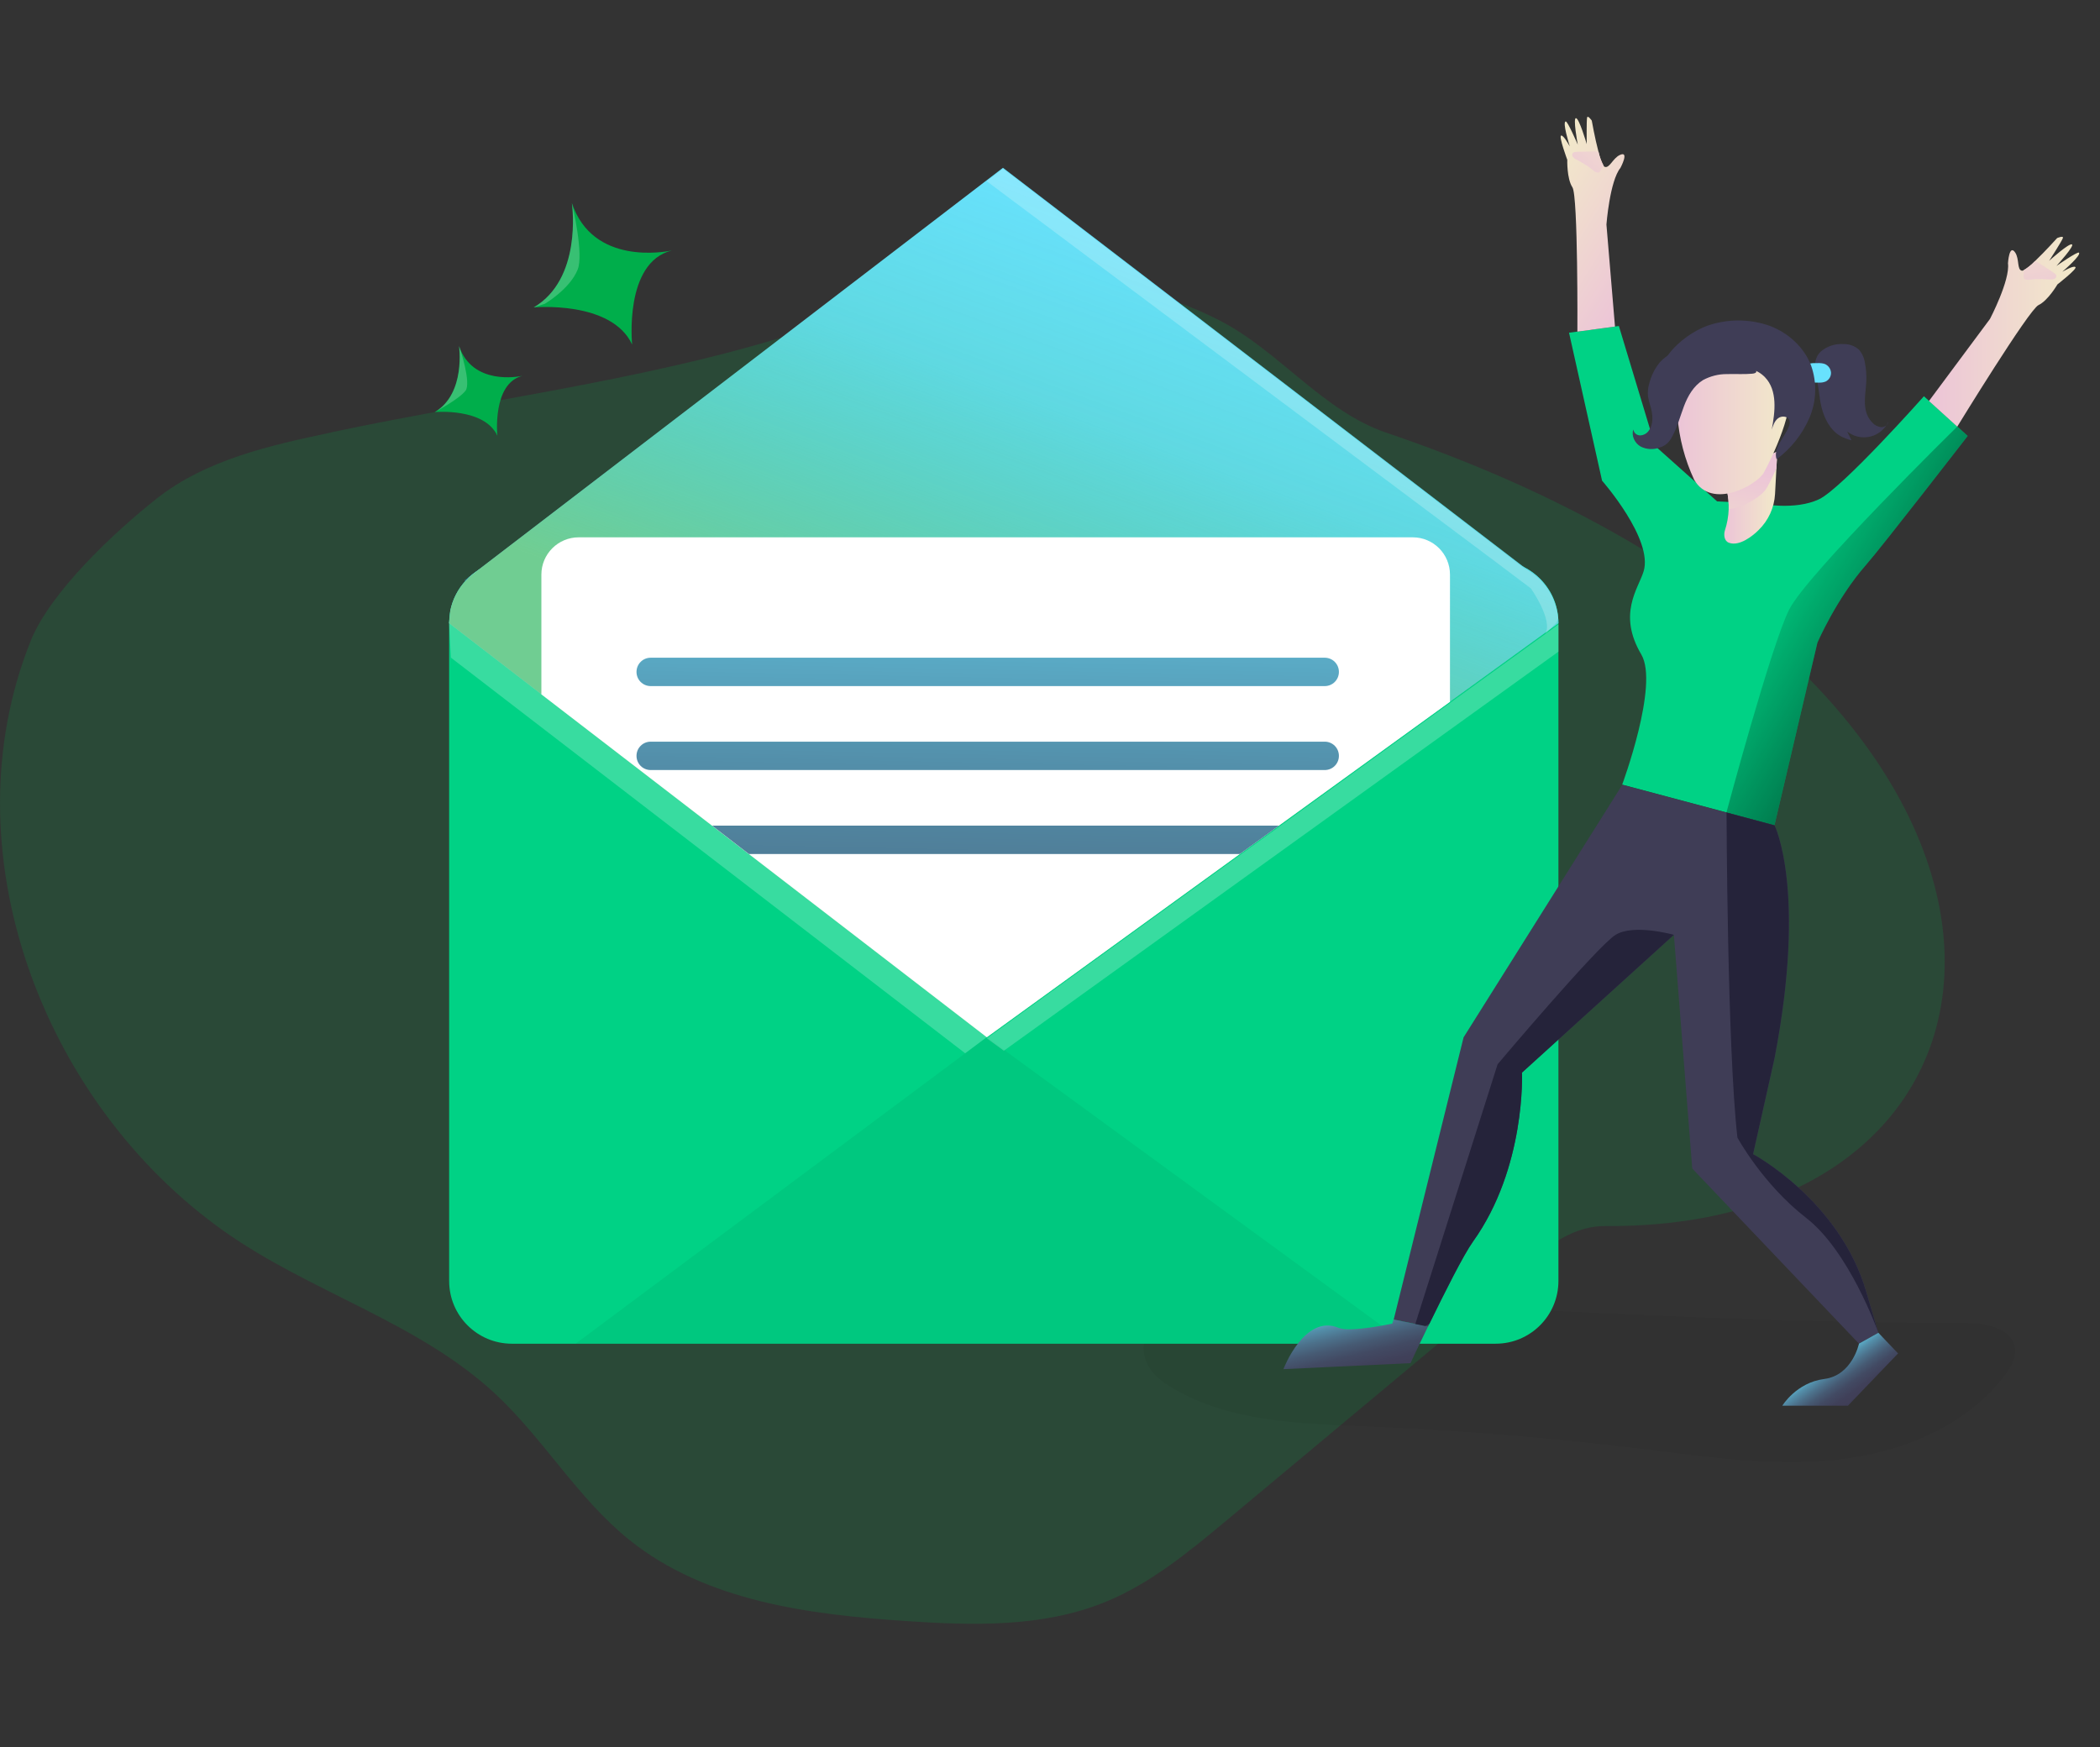 <?xml version="1.0" encoding="UTF-8"?>
<svg id="OBJECTS" xmlns="http://www.w3.org/2000/svg" version="1.1" xmlns:xlink="http://www.w3.org/1999/xlink" viewBox="0 0 216.1 179.8">
  <rect x="0" y="0" width="216.1" height="179.8" fill="#333333" stroke="none"/>
  <!-- Generator: Adobe Illustrator 29.7.1, SVG Export Plug-In . SVG Version: 2.1.1 Build 8)  -->
  <defs>
    <style>
      .st0, .st1 {
        fill: #00ae4b;
      }

      .st2 {
        fill: url(#linear-gradient10);
      }

      .st1 {
        opacity: .18;
      }

      .st1, .st3, .st4, .st5, .st6, .st7, .st8, .st9, .st10, .st11, .st12 {
        isolation: isolate;
      }

      .st13 {
        fill: #68e1fd;
      }

      .st3 {
        fill: url(#linear-gradient12);
      }

      .st4 {
        fill: url(#linear-gradient14);
      }

      .st4, .st9, .st11 {
        opacity: .61;
      }

      .st14, .st7 {
        fill: #fff;
      }

      .st15 {
        fill: url(#linear-gradient9);
      }

      .st16 {
        fill: url(#linear-gradient8);
      }

      .st17 {
        fill: url(#linear-gradient11);
      }

      .st18 {
        fill: #3f3d56;
      }

      .st5 {
        fill: url(#linear-gradient3);
      }

      .st6 {
        fill: url(#linear-gradient4);
      }

      .st19 {
        fill: url(#linear-gradient7);
      }

      .st7 {
        opacity: .22;
      }

      .st8 {
        fill: #000405;
        opacity: .05;
      }

      .st20 {
        fill: #25233a;
      }

      .st9 {
        fill: url(#linear-gradient1);
      }

      .st21 {
        fill: #00d285;
      }

      .st22 {
        fill: url(#linear-gradient5);
      }

      .st10 {
        fill: url(#linear-gradient13);
      }

      .st23 {
        fill: url(#linear-gradient6);
      }

      .st11 {
        fill: url(#linear-gradient);
      }

      .st12 {
        fill: url(#linear-gradient2);
      }
    </style>
    <linearGradient id="linear-gradient" x1="48.16" y1="958.51" x2="49.16" y2="955.81" gradientTransform="translate(-.33 -898)" gradientUnits="userSpaceOnUse">
      <stop offset=".36" stop-color="#00272e"/>
      <stop offset=".75" stop-color="#3f80a1" stop-opacity=".25"/>
      <stop offset="1" stop-color="#69b9eb" stop-opacity="0"/>
    </linearGradient>
    <linearGradient id="linear-gradient1" x1="89.42" y1="1000.17" x2="118.6" y2="920.81" gradientTransform="translate(-.33 -898)" gradientUnits="userSpaceOnUse">
      <stop offset=".36" stop-color="#76c14e"/>
      <stop offset=".75" stop-color="#2daa4a" stop-opacity=".25"/>
      <stop offset="1" stop-color="#2db34a" stop-opacity="0"/>
    </linearGradient>
    <linearGradient id="linear-gradient2" x1="102.4" y1="946.3" x2="99.77" y2="1074.72" gradientTransform="translate(-.33 -898)" gradientUnits="userSpaceOnUse">
      <stop offset="0" stop-color="#68e1fd"/>
      <stop offset="0" stop-color="#67ddf9"/>
      <stop offset=".12" stop-color="#5cb3ce"/>
      <stop offset=".24" stop-color="#538ea9"/>
      <stop offset=".37" stop-color="#4c718b"/>
      <stop offset=".5" stop-color="#465a73"/>
      <stop offset=".63" stop-color="#424a63"/>
      <stop offset=".79" stop-color="#404059"/>
      <stop offset=".99" stop-color="#3f3d56"/>
    </linearGradient>
    <linearGradient id="linear-gradient3" x1="102.57" y1="946.3" x2="99.94" y2="1074.73" gradientTransform="translate(-.33 -898)" gradientUnits="userSpaceOnUse">
      <stop offset="0" stop-color="#68e1fd"/>
      <stop offset="0" stop-color="#67ddf9"/>
      <stop offset=".12" stop-color="#5cb3ce"/>
      <stop offset=".24" stop-color="#538ea9"/>
      <stop offset=".37" stop-color="#4c718b"/>
      <stop offset=".5" stop-color="#465a73"/>
      <stop offset=".63" stop-color="#424a63"/>
      <stop offset=".79" stop-color="#404059"/>
      <stop offset=".99" stop-color="#3f3d56"/>
    </linearGradient>
    <linearGradient id="linear-gradient4" x1="103.2" y1="946.32" x2="100.57" y2="1074.75" gradientTransform="translate(0 -898)" gradientUnits="userSpaceOnUse">
      <stop offset="0" stop-color="#68e1fd"/>
      <stop offset="0" stop-color="#67ddf9"/>
      <stop offset=".12" stop-color="#5cb3ce"/>
      <stop offset=".24" stop-color="#538ea9"/>
      <stop offset=".37" stop-color="#4c718b"/>
      <stop offset=".5" stop-color="#465a73"/>
      <stop offset=".63" stop-color="#424a63"/>
      <stop offset=".79" stop-color="#404059"/>
      <stop offset=".99" stop-color="#3f3d56"/>
    </linearGradient>
    <linearGradient id="linear-gradient5" x1="177.77" y1="949.21" x2="183.22" y2="949.21" gradientTransform="translate(-.33 -898)" gradientUnits="userSpaceOnUse">
      <stop offset="0" stop-color="#ecc4d7"/>
      <stop offset=".42" stop-color="#efd4d1"/>
      <stop offset="1" stop-color="#f2eac9"/>
    </linearGradient>
    <linearGradient id="linear-gradient6" x1="180.66" y1="946.18" x2="179.54" y2="958.79" gradientTransform="translate(-.33 -898)" gradientUnits="userSpaceOnUse">
      <stop offset="0" stop-color="#ecc4d7"/>
      <stop offset=".42" stop-color="#efd4d1"/>
      <stop offset="1" stop-color="#f2eac9"/>
    </linearGradient>
    <linearGradient id="linear-gradient7" x1="172.9" y1="941.69" x2="184.47" y2="941.69" gradientTransform="translate(-.33 -898)" gradientUnits="userSpaceOnUse">
      <stop offset="0" stop-color="#ecc4d7"/>
      <stop offset=".42" stop-color="#efd4d1"/>
      <stop offset="1" stop-color="#f2eac9"/>
    </linearGradient>
    <linearGradient id="linear-gradient8" x1="198.83" y1="932.14" x2="214.29" y2="932.14" gradientTransform="translate(-.33 -898)" gradientUnits="userSpaceOnUse">
      <stop offset="0" stop-color="#ecc4d7"/>
      <stop offset=".42" stop-color="#efd4d1"/>
      <stop offset="1" stop-color="#f2eac9"/>
    </linearGradient>
    <linearGradient id="linear-gradient9" x1="210.75" y1="930.31" x2="209.19" y2="918.17" gradientTransform="translate(-.33 -898)" gradientUnits="userSpaceOnUse">
      <stop offset="0" stop-color="#ecc4d7"/>
      <stop offset=".42" stop-color="#efd4d1"/>
      <stop offset="1" stop-color="#f2eac9"/>
    </linearGradient>
    <linearGradient id="linear-gradient10" x1="-3162.89" y1="-71.58" x2="-3147.42" y2="-71.58" gradientTransform="translate(-2550.13 -1587.79) rotate(-148) scale(1 -1)" gradientUnits="userSpaceOnUse">
      <stop offset="0" stop-color="#ecc4d7"/>
      <stop offset=".42" stop-color="#efd4d1"/>
      <stop offset="1" stop-color="#f2eac9"/>
    </linearGradient>
    <linearGradient id="linear-gradient11" x1="-3150.83" y1="-73.32" x2="-3152.39" y2="-85.47" gradientTransform="translate(-2550.13 -1587.79) rotate(-148) scale(1 -1)" gradientUnits="userSpaceOnUse">
      <stop offset="0" stop-color="#ecc4d7"/>
      <stop offset=".42" stop-color="#efd4d1"/>
      <stop offset="1" stop-color="#f2eac9"/>
    </linearGradient>
    <linearGradient id="linear-gradient12" x1="138.74" y1="1032.16" x2="140.75" y2="1040.5" gradientTransform="translate(-.33 -898)" gradientUnits="userSpaceOnUse">
      <stop offset="0" stop-color="#68e1fd"/>
      <stop offset="0" stop-color="#67ddf9"/>
      <stop offset=".12" stop-color="#5cb3ce"/>
      <stop offset=".24" stop-color="#538ea9"/>
      <stop offset=".37" stop-color="#4c718b"/>
      <stop offset=".5" stop-color="#465a73"/>
      <stop offset=".63" stop-color="#424a63"/>
      <stop offset=".79" stop-color="#404059"/>
      <stop offset=".99" stop-color="#3f3d56"/>
    </linearGradient>
    <linearGradient id="linear-gradient13" x1="188.12" y1="1037.78" x2="191.46" y2="1042.45" gradientTransform="translate(-.33 -898)" gradientUnits="userSpaceOnUse">
      <stop offset="0" stop-color="#68e1fd"/>
      <stop offset="0" stop-color="#67ddf9"/>
      <stop offset=".12" stop-color="#5cb3ce"/>
      <stop offset=".24" stop-color="#538ea9"/>
      <stop offset=".37" stop-color="#4c718b"/>
      <stop offset=".5" stop-color="#465a73"/>
      <stop offset=".63" stop-color="#424a63"/>
      <stop offset=".79" stop-color="#404059"/>
      <stop offset=".99" stop-color="#3f3d56"/>
    </linearGradient>
    <linearGradient id="linear-gradient14" x1="200.34" y1="967.79" x2="180.65" y2="956.44" gradientTransform="translate(-.33 -898)" gradientUnits="userSpaceOnUse">
      <stop offset="0" stop-color="#000"/>
      <stop offset=".98" stop-color="#000" stop-opacity="0"/>
    </linearGradient>
  </defs>
  <path class="st1" d="M34.11,44.5c-6.32,1.34-12.9,2.8-17.97,6.8-4.29,3.38-10.97,9.61-12.99,14.68-8.57,21.4,1.12,47.44,19.93,60.75,8.85,6.26,19.88,9.3,27.83,16.67,5.03,4.66,8.55,10.84,13.9,15.12,7.82,6.26,18.38,7.64,28.37,8.31,6.94.47,14.15.67,20.59-1.97,4.66-1.91,8.6-5.18,12.47-8.4l25.64-21.41c4.12-3.44,7.97-8.91,13.34-8.87,48.28.35,51.54-56.48-22.56-81.65-6.53-2.22-11.01-8.39-17.15-11.55-12.67-6.53-27.26-4.42-40.05.1-16.23,5.75-34.52,7.83-51.36,11.41h0Z"/>
  <path class="st8" d="M202.39,136.17c2.02.03,4.62.54,4.94,2.53.17,1.04-.43,2.05-1.07,2.89-4.03,5.27-10.71,7.93-17.29,8.64-6.59.71-13.23-.29-19.81-1.1-9.5-1.17-19.05-1.95-28.63-2.34-6.81-.28-13.98-.45-19.84-3.92-1.09-.64-2.16-1.44-2.68-2.6-1.04-2.29.6-5.09,2.86-6.2s4.9-1.01,7.42-.87c24.7,1.33,49.37,2.96,74.11,2.96h-.01Z"/>
  <path class="st21" d="M202.48,44.87s-8.79,11.37-10.46,13.27c-3.04,3.46-5,8-5,8l-4.42,18.79-4.94-1.32-10.73-2.86s3.81-10.27,1.97-13.39c-2.46-4.16-.33-6.75.23-8.54,1.04-3.31-4.27-9.35-4.27-9.35l-3.4-15.23,5.13-.69,3.73,12.35,6.38,5.7,4.55.24s3.43.71,5.92-.45c2.38-1.11,10.81-10.61,10.81-10.61l3.44,3.12,1.06.96h0ZM160.37,64.14v67.69c0,3.57-2.89,6.46-6.46,6.46H52.68c-3.57,0-6.46-2.89-6.46-6.46h0v-67.69c0-3.57,2.89-6.46,6.45-6.46h101.24c3.57,0,6.46,2.89,6.46,6.46h0Z"/>
  <path class="st13" d="M158.62,59.75H47.79l.9-.69s.08-.07.13-.1l52.72-40.41,1.67-1.28,53.64,41.12,1.77,1.36h0Z"/>
  <path class="st13" d="M160.37,64.14l-1.35.97-9.82,7.11-47.66,34.52-45.84-35.3-9.49-7.31.12-1.25c.23-1.18.79-2.26,1.61-3.14.23-.25.48-.48.75-.69.04-.04.08-.07.13-.1,1.11-.83,2.46-1.28,3.85-1.28h101.24c3.33,0,6.11,2.53,6.43,5.84.02.21.03.42.03.62h0Z"/>
  <path class="st11" d="M48.69,59.05c-.27.21-.52.44-.75.69h-.15l.9-.69Z"/>
  <path class="st9" d="M160.37,64.14l-1.35.98-9.82,7.11-47.66,34.52-45.84-35.3-9.49-7.31.12-1.25c.23-1.18.79-2.27,1.61-3.14.23-.25.48-.48.75-.69l.13-.1,52.72-40.41,1.67-1.28,53.64,41.12c1.97,1,3.28,2.94,3.49,5.13.02.21.03.41.03.62h0Z"/>
  <path class="st14" d="M149.21,59.14v13.09l-17.59,12.73-4.03,2.93-26.04,18.86-24.49-18.86-3.79-2.92-17.56-13.51v-12.32c0-2.12,1.72-3.84,3.84-3.84h85.83c2.12,0,3.83,1.72,3.83,3.84h0Z"/>
  <path class="st12" d="M136.32,70.61h-69.36c-.81,0-1.46-.65-1.46-1.46s.65-1.46,1.46-1.46h69.36c.81,0,1.46.65,1.46,1.46s-.65,1.46-1.46,1.46Z"/>
  <path class="st5" d="M136.32,79.25h-69.36c-.81,0-1.46-.65-1.46-1.46s.65-1.46,1.46-1.46h69.36c.81,0,1.46.65,1.46,1.46s-.65,1.46-1.46,1.46Z"/>
  <path class="st6" d="M131.62,84.97l-4.03,2.92h-50.53l-3.79-2.92h58.36-.01Z"/>
  <path class="st8" d="M101.54,106.75l-42.31,31.54h85.49s-43.18-31.54-43.18-31.54Z"/>
  <path class="st0" d="M65.05,35.46c-2.13-4.57-10.13-3.82-10.13-3.82,4.94-2.91,3.99-10.31,3.93-10.74,2.16,6.45,9.61,5.02,10.28,4.88-4.95,1.22-4.08,9.68-4.08,9.68h0ZM51.18,44.84c-1.35-2.9-6.44-2.43-6.44-2.43,3.22-1.91,2.49-6.84,2.49-6.84v.03c1.38,4.08,6.11,3.17,6.53,3.08-3.13.78-2.58,6.16-2.58,6.16Z"/>
  <path class="st18" d="M187.45,36.11c.63-.5,1.42-.75,2.22-.7.59-.02,1.16.17,1.61.56.34.39.56.87.63,1.38.13.64.17,1.29.14,1.94-.06,1.19-.37,2.45.15,3.53.12.26.29.49.49.69.23.26.56.42.9.45.36.02.67-.23.74-.58-.62,1.39-2.26,2.01-3.65,1.39-.22-.1-.42-.22-.6-.37l.45.92c-.37-.1-.74-.23-1.08-.41-1.1-.6-1.72-1.82-2.02-3.05-.26-1.13-.31-2.3-.56-3.43-.19-.87-.14-1.68.56-2.31h.02Z"/>
  <path class="st13" d="M187.12,37.36c.22,0,.45.03.66.1.36.15.6.48.64.87.02.39-.19.75-.54.93-.22.09-.46.13-.7.12-.22,0-.44,0-.66-.02-.06,0-.12-.02-.18-.04-.06-.05-.1-.11-.12-.17-.14-.28-.25-.58-.32-.89-.18-.96.47-.9,1.22-.89h0Z"/>
  <path class="st22" d="M182.89,46.48s-.04.75-.09,1.73c-.04.82-.1,1.82-.14,2.64-.08,1.4-.68,2.71-1.68,3.69-.59.6-1.99,1.72-3.06,1.32-.52-.19-.54-.85-.43-1.24.24-.72.37-1.46.4-2.22.02-.61-.04-1.22-.16-1.82-.67-1.67,5.17-4.11,5.17-4.11h-.01Z"/>
  <path class="st23" d="M182.89,46.48s-.04.75-.09,1.73c-.41.91-.79,1.66-1.01,2.03-.42.75-2.16,1.93-3.9,2.17.02-.61-.04-1.22-.16-1.82-.68-1.67,5.16-4.11,5.16-4.11h0Z"/>
  <path class="st19" d="M177.81,36.53c-3.08.19-5.42,2.83-5.23,5.91,0,.13.02.26.04.39.17,2.27.76,4.49,1.72,6.55,1.82,3.12,6.43.55,7.16-.73s3.53-7.07,2.35-8.71c-.81-1.11-3.06-3.54-6.03-3.42h-.01Z"/>
  <path class="st18" d="M176.17,33.37c1.96-.57,4.04-.51,5.96.17,1.89.72,3.52,2.19,4.24,4.08.62,1.75.56,3.67-.17,5.38-.73,1.69-1.9,3.17-3.38,4.27-.38-1.17.79-2.21,1.25-3.35.11-.21.13-.45.06-.68-.17-.42-.8-.47-1.16-.19s-.52.74-.65,1.17c.35-1.86.61-4.04-.7-5.4-.78-.81-1.96-1.11-3.08-1.12-2.08,0-4.08.85-5.5,2.37-.41.44-1,.99-1.52.68-.16-.11-.29-.27-.37-.45-1.55-3.07,2.52-6.25,5.02-6.93h0Z"/>
  <path class="st18" d="M178.68,36.8c-1.3-.57-2.66-1.04-4.07-1.04s-2.87.48-3.81,1.54c-.49.59-.84,1.28-1.04,2.02-.16.46-.22.95-.18,1.44.06.35.14.7.26,1.04.24.84.35,1.82-.18,2.53-.2.29-.52.46-.87.48-.36,0-.66-.25-.71-.61-.23.65.15,1.41.74,1.75.62.32,1.35.35,1.99.1.27-.08.52-.22.74-.4.21-.21.39-.45.52-.71.54-.98.82-2.08,1.22-3.14s.99-2.08,1.95-2.68c.76-.41,1.61-.63,2.48-.62.86-.03,1.72.04,2.58-.04s.24-.59-.13-.85c-.47-.32-.96-.59-1.48-.8h-.01Z"/>
  <path class="st16" d="M213.57,27.49c.22.17-1.85,1.78-1.85,1.78,0,0-.97,1.67-1.95,2.13s-8.36,12.51-8.36,12.51l-2.91-2.64,6.28-8.45s2.08-3.98,1.85-5.72c0,0,.12-2.05.75-1.1.44.68.16,1.75.68,1.86.06,0,.12,0,.17-.04.43-.26.83-.58,1.18-.95,1.04-.99,2.28-2.37,2.28-2.37,0,0,.68-.29.59,0s-1.34,2.23-1.41,2.34c.12-.11,2.03-1.82,2.34-1.69s-1.49,2.1-1.59,2.22c.11-.08,2.16-1.5,2.31-1.37.29.24-1.56,1.84-1.71,1.97.12-.06,1.13-.66,1.34-.49h.01Z"/>
  <path class="st15" d="M211.38,28.72c-.15.05-.32.06-.48.04-.52-.04-1.05-.05-1.57-.03-.35.02-1.08.26-1.1-.29,0-.15.04-.29.03-.43,0-.06-.02-.12-.03-.19.43-.26.83-.58,1.18-.95.16.05.31.13.45.23.35.22.69.44,1.02.66.18.12.36.24.54.37.08.05.14.12.18.2.03.16-.06.33-.21.38h0Z"/>
  <path class="st2" d="M160.65,13.96c-.28.03.63,2.49.63,2.49,0,0-.06,1.93.53,2.83s.51,14.85.51,14.85l3.87-.52-.88-10.5s.34-4.48,1.44-5.83c0,0,.97-1.81-.06-1.33-.73.34-1.06,1.4-1.56,1.22-.05-.03-.1-.07-.12-.12-.24-.45-.41-.93-.52-1.43-.37-1.39-.69-3.21-.69-3.21,0,0-.42-.6-.48-.31-.07.29-.04,2.6-.04,2.73-.04-.15-.77-2.62-1.1-2.67s.15,2.57.18,2.72c-.06-.12-1.04-2.41-1.24-2.38-.37.05.37,2.4.42,2.57-.07-.11-.62-1.15-.89-1.12h0Z"/>
  <path class="st17" d="M161.86,16.16c.11.12.24.22.39.28.47.24.92.51,1.35.81.29.2.78.8,1.09.34.08-.12.12-.26.21-.38.04-.05.08-.1.12-.15-.24-.45-.41-.93-.52-1.43-.16-.04-.33-.05-.5-.04l-1.22.02c-.22,0-.44,0-.65.03-.09,0-.18.03-.26.08-.11.13-.11.31,0,.44h-.01Z"/>
  <path class="st3" d="M146.95,136.52c-1.04,2.12-1.8,3.77-1.8,3.77l-13.08.62s2.17-5.73,5.69-4.25c1.19.5,5.51-.44,5.51-.44l.14-.43,3.53.73h.01Z"/>
  <path class="st18" d="M193.29,137.16l-2,1.12-17.15-18.02-1.89-24.06-15.63,14.18s.42,9.77-5.05,17.41c-.98,1.37-2.97,5.35-4.48,8.45-.05.1-.09.19-.14.29l-.29-.06-1.02-.21-2.22-.46,7.19-29.04,16.33-25.99,10.73,2.86,4.94,1.32s3.33,6.67,0,23.95l-2.21,9.89s8.9,4.75,11.64,14.13l1.25,4.25h0Z"/>
  <path class="st10" d="M193.29,137.16l2.03,2.13-5.16,5.38h-6.75s1.44-2.38,4.32-2.75,3.57-3.64,3.57-3.64l2-1.12h-.01Z"/>
  <path class="st7" d="M56.06,31.27l-1.14.37c4.94-2.91,3.99-10.31,3.93-10.74.08.35,1.23,5.23.6,6.83-.78,2-3.39,3.54-3.39,3.54ZM47.91,40.2c-.6.83-3,2.12-3.16,2.21,3.22-1.91,2.49-6.84,2.49-6.84v.03c.13.34,1.26,3.79.67,4.61h0Z"/>
  <path class="st7" d="M46.41,67.69l52.91,40.71,2.22-1.66-55.33-42.61.19,3.55h.01ZM103.3,108.14l57.08-41.08v-2.8l-58.83,42.6s1.75,1.28,1.75,1.28Z"/>
  <path class="st7" d="M160.34,63.63l-.16.44-1.16,1.16c.82-1.41-1.49-4.68-1.49-4.68l-.92-.69-2.76-2.08-52.31-39.13,1.67-1.28,53.64,41.12c1.96,1,3.28,2.94,3.49,5.13h0Z"/>
  <path class="st4" d="M202.48,44.87s-8.79,11.37-10.46,13.27c-3.04,3.46-5,8-5,8l-4.42,18.79-4.94-1.32s4.61-17.23,6.46-20.89c1.85-3.66,17.29-18.82,17.29-18.82l1.07.96h0Z"/>
  <path class="st20" d="M193.29,137.16c-.09-.26-3.02-8.41-7.43-11.82-4.47-3.47-7.07-8.26-7.07-8.26-1.05-9.2-1.12-33.46-1.12-33.46l4.94,1.32s3.33,6.67,0,23.95l-2.21,9.89s8.9,4.76,11.64,14.15l1.25,4.25v-.02ZM156.62,110.38s.42,9.77-5.05,17.41c-.98,1.37-2.97,5.35-4.48,8.45l-.43.23-1.02-.21,8.47-26.73s10.26-12.16,12.14-13.32,6,0,6,0l-15.63,14.18h0Z"/>
</svg>